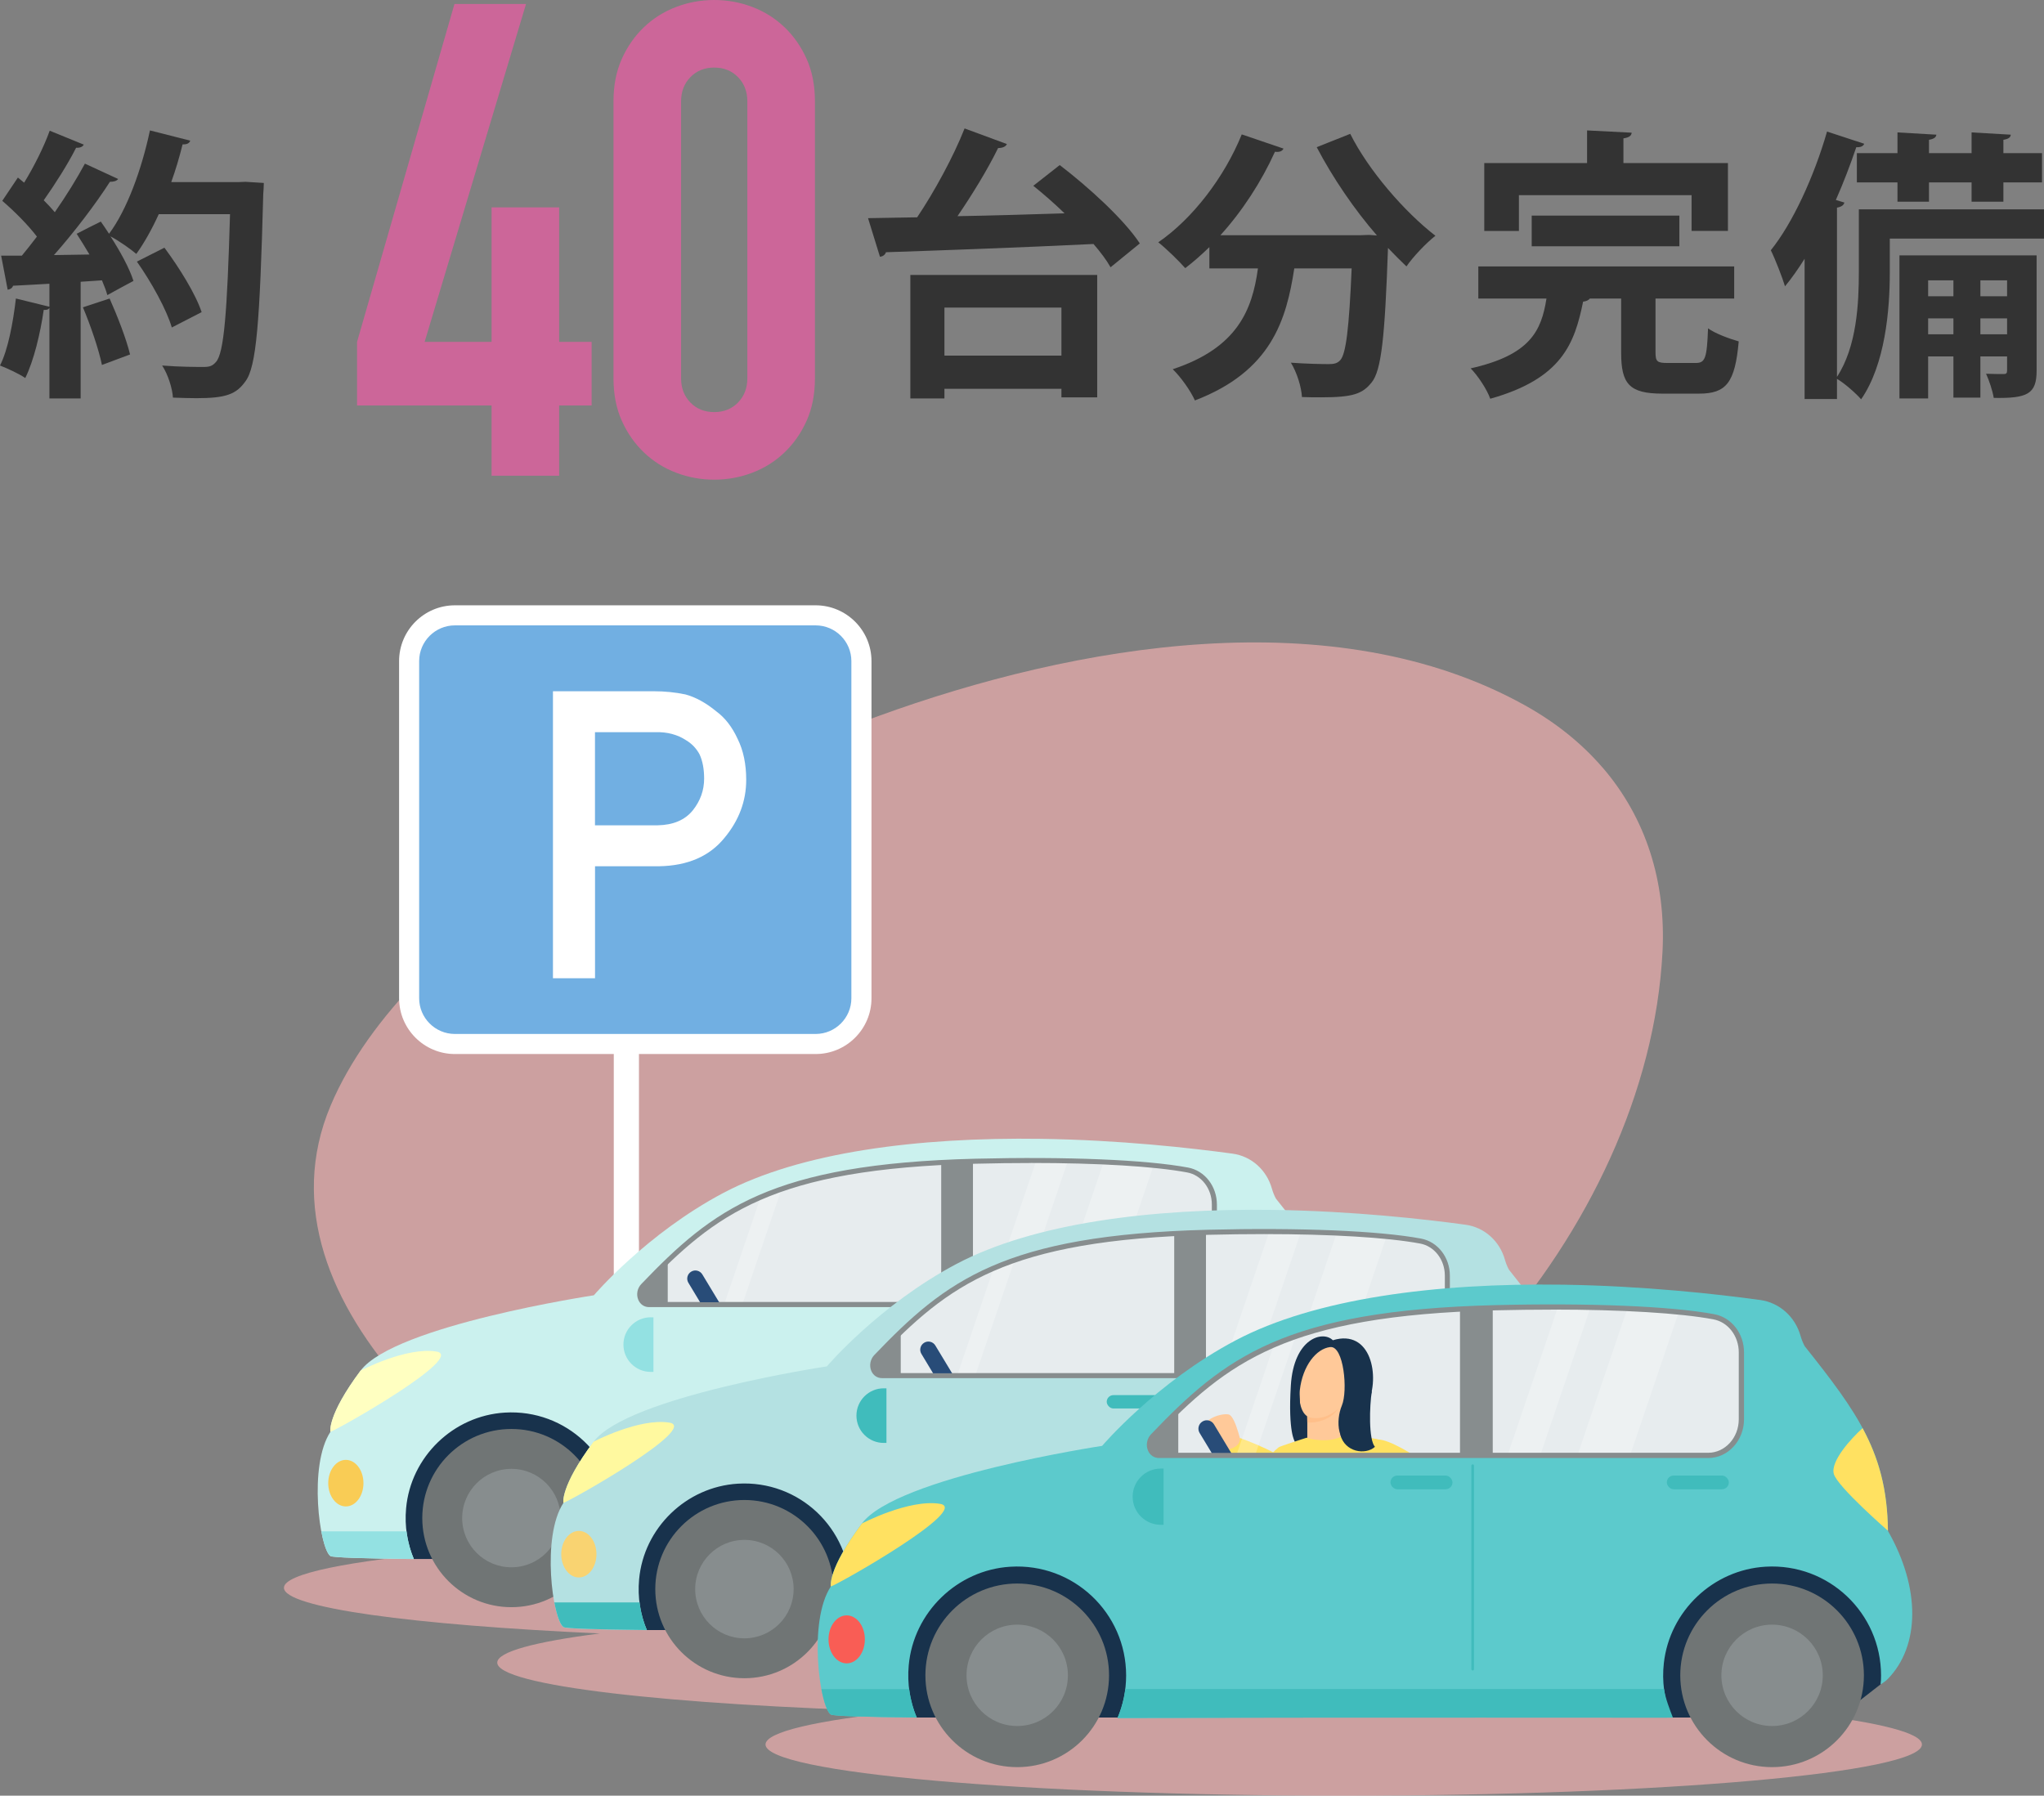 <?xml version="1.0" encoding="UTF-8"?>
<svg xmlns="http://www.w3.org/2000/svg" xmlns:xlink="http://www.w3.org/1999/xlink" version="1.1" viewBox="0 0 431.86 379.45">
  <rect x="0" y="0" width="431.86" height="379.45" fill="#808080" stroke="none"/>
  <defs>
    <style>
      .cls-1 {
        fill: none;
      }

      .cls-2 {
        fill: #71afe2;
      }

      .cls-3 {
        fill: #707575;
      }

      .cls-4, .cls-5 {
        fill: #ffb6b6;
      }

      .cls-6 {
        fill: #e7ecee;
      }

      .cls-7 {
        fill: #ffe161;
      }

      .cls-8 {
        fill: #878d8e;
      }

      .cls-9 {
        fill: #f9d371;
      }

      .cls-10 {
        fill: #fff99f;
      }

      .cls-11 {
        fill: #284c78;
      }

      .cls-12 {
        opacity: .24;
      }

      .cls-12, .cls-13 {
        fill: #fff;
      }

      .cls-14 {
        fill: #40bcbc;
      }

      .cls-15 {
        fill: #5ccacc;
      }

      .cls-16 {
        clip-path: url(#clippath-1);
      }

      .cls-17 {
        clip-path: url(#clippath-3);
      }

      .cls-18 {
        clip-path: url(#clippath-4);
      }

      .cls-19 {
        clip-path: url(#clippath-2);
      }

      .cls-20 {
        clip-path: url(#clippath-5);
      }

      .cls-21 {
        fill: #18324c;
      }

      .cls-22 {
        fill: #f95d55;
      }

      .cls-23 {
        fill: #b4e1e2;
      }

      .cls-5, .cls-24 {
        opacity: .6;
      }

      .cls-25 {
        fill: #ffffc1;
      }

      .cls-26 {
        fill: #93e1e2;
      }

      .cls-27 {
        fill: #ffc999;
      }

      .cls-28 {
        fill: #c69;
      }

      .cls-29 {
        fill: #f9cc55;
      }

      .cls-30 {
        fill: #333;
      }

      .cls-31 {
        fill: #ffbf8a;
      }

      .cls-32 {
        fill: #cbf1ee;
      }

      .cls-33 {
        clip-path: url(#clippath);
      }
    </style>
    <clipPath id="clippath">
      <path class="cls-1" d="M261.57,254.54c0-3.62-2.48-6.7-5.89-7.31-8.51-1.53-25.08-2.37-46.63-1.86-43.62,1.04-56.86,9.98-73.15,26.33-1.44,1.44-.68,3.97,1.32,3.97h117.26c3.91,0,7.08-3.32,7.08-7.41v-13.71Z"/>
    </clipPath>
    <clipPath id="clippath-1">
      <path class="cls-1" d="M256.58,254.54c0-3.62-2.38-6.7-5.66-7.31-8.17-1.53-24.09-2.37-44.79-1.86-41.9,1.04-54.62,9.98-70.26,26.33-1.38,1.44-.65,3.97,1.27,3.97h112.63c3.76,0,6.81-3.32,6.81-7.41v-13.71Z"/>
    </clipPath>
    <clipPath id="clippath-2">
      <path class="cls-1" d="M310.8,269.56c0-3.62-2.48-6.7-5.89-7.31-8.51-1.53-25.08-2.37-46.63-1.86-43.62,1.04-56.86,9.98-73.15,26.33-1.44,1.44-.68,3.97,1.32,3.97h117.26c3.91,0,7.08-3.32,7.08-7.41v-13.71Z"/>
    </clipPath>
    <clipPath id="clippath-3">
      <path class="cls-1" d="M305.81,269.56c0-3.62-2.38-6.7-5.66-7.31-8.17-1.53-24.09-2.37-44.79-1.86-41.9,1.04-54.62,9.98-70.26,26.33-1.38,1.44-.65,3.97,1.27,3.97h112.63c3.76,0,6.81-3.32,6.81-7.41v-13.71Z"/>
    </clipPath>
    <clipPath id="clippath-4">
      <path class="cls-1" d="M373.07,285.79c0-3.73-2.56-6.9-6.07-7.53-8.76-1.57-25.84-2.45-48.04-1.91-44.94,1.08-58.57,10.28-75.35,27.12-1.48,1.49-.7,4.08,1.36,4.08h120.79c4.03,0,7.3-3.42,7.3-7.64v-14.13Z"/>
    </clipPath>
    <clipPath id="clippath-5">
      <path class="cls-1" d="M367.93,285.79c0-3.73-2.45-6.9-5.83-7.53-8.42-1.57-24.82-2.45-46.14-1.91-43.16,1.08-56.26,10.28-72.38,27.12-1.42,1.49-.67,4.08,1.31,4.08h116.02c3.87,0,7.01-3.42,7.01-7.64v-14.13Z"/>
    </clipPath>
  </defs>
  <!-- Generator: Adobe Illustrator 28.7.1, SVG Export Plug-In . SVG Version: 1.2.0 Build 142)  -->
  <g>
    <g id="_レイヤー_1" data-name="レイヤー_1">
      <g>
        <path class="cls-30" d="M51.9,38.42l3.84.24c0,.6-.06,1.56-.12,2.34-.72,27.12-1.44,36.54-3.78,39.6-1.92,2.7-4.08,3.54-10.32,3.54-1.62,0-3.3-.06-4.98-.12-.12-1.92-1.02-4.86-2.28-6.78,3.78.3,7.2.3,8.76.3,1.2,0,1.86-.18,2.58-1.02,1.74-1.8,2.4-10.56,3-31.26h-15.06c-1.44,3.18-3.06,6.06-4.74,8.4-1.26-1.08-3.66-2.76-5.46-3.72,2.1,3.24,4.02,6.78,4.86,9.42-2.04,1.08-3.78,2.04-5.52,3-.24-.9-.66-1.98-1.14-3.12l-4.5.3v24.66h-6.6v-19.14c-.18.36-.66.48-1.2.42-.72,4.98-2.1,10.74-3.9,14.4-1.32-.9-3.78-2.04-5.34-2.64,1.68-3.3,2.76-9,3.36-14.16l7.08,1.74v-4.86c-2.94.18-5.52.3-7.68.42-.18.54-.66.78-1.14.84l-1.38-7.2h4.38c1.02-1.26,2.1-2.58,3.18-4.02-1.86-2.46-4.8-5.4-7.32-7.56l3.3-4.92,1.32,1.08c2.1-3.42,4.2-7.62,5.4-10.98l7.2,2.94c-.24.48-.84.72-1.62.66-1.68,3.36-4.5,7.8-6.84,11.1.9.9,1.68,1.74,2.34,2.52,2.46-3.54,4.68-7.14,6.36-10.26l7.02,3.24c-.3.42-.9.6-1.74.6-3,4.68-7.56,10.68-11.82,15.48l7.5-.12c-.9-1.5-1.8-3-2.7-4.38,1.92-1.02,3.54-1.8,5.1-2.58.6.84,1.14,1.68,1.74,2.58,3.78-5.04,6.9-13.62,8.64-21.84l8.52,2.16c-.18.54-.72.84-1.62.78-.66,2.64-1.44,5.34-2.4,7.98h14.16l1.56-.06ZM21.54,77.12c-.66-3.24-2.4-8.34-4.02-12.18l5.64-1.86c1.68,3.78,3.54,8.58,4.32,11.82l-5.94,2.22ZM34.74,52.34c3.12,4.2,6.6,9.78,7.86,13.62l-6.3,3.24c-1.08-3.72-4.32-9.6-7.38-13.92l5.82-2.94Z"/>
        <path class="cls-28" d="M103.86,100.52v-14.84h-28.42v-13.44L96.02.84h15.12l-21.42,71.4h14.14v-28.42h14.28v28.42h6.86v13.44h-6.86v14.84h-14.28Z"/>
        <path class="cls-28" d="M129.62,21.42c0-3.36.58-6.35,1.75-8.96,1.17-2.61,2.73-4.85,4.69-6.72,1.96-1.87,4.22-3.29,6.79-4.27,2.57-.98,5.25-1.47,8.05-1.47s5.48.49,8.05,1.47c2.57.98,4.83,2.4,6.79,4.27,1.96,1.87,3.52,4.11,4.69,6.72,1.17,2.61,1.75,5.6,1.75,8.96v58.52c0,3.36-.58,6.35-1.75,8.96-1.17,2.61-2.73,4.85-4.69,6.72-1.96,1.87-4.22,3.29-6.79,4.27-2.57.98-5.25,1.47-8.05,1.47s-5.48-.49-8.05-1.47c-2.57-.98-4.83-2.4-6.79-4.27-1.96-1.87-3.52-4.11-4.69-6.72-1.17-2.61-1.75-5.6-1.75-8.96V21.42ZM143.9,79.94c0,2.05.65,3.76,1.96,5.11,1.31,1.35,2.99,2.03,5.04,2.03s3.73-.68,5.04-2.03c1.31-1.35,1.96-3.06,1.96-5.11V21.42c0-2.05-.65-3.76-1.96-5.11-1.31-1.35-2.99-2.03-5.04-2.03s-3.73.68-5.04,2.03c-1.31,1.35-1.96,3.06-1.96,5.11v58.52Z"/>
        <path class="cls-30" d="M212.74,30.44c-.24.54-.9.84-1.86.84-2.16,4.44-5.46,9.84-8.58,14.4,7.14-.12,14.94-.36,22.62-.6-2.16-2.1-4.44-4.08-6.6-5.82l5.58-4.38c6.12,4.68,13.62,11.52,16.92,16.56l-6.18,5.04c-.84-1.5-2.1-3.18-3.6-4.92-16.14.78-33.06,1.38-43.86,1.74-.18.6-.72.9-1.26.96l-2.52-8.16,10.38-.18c3.66-5.46,7.68-12.84,10.02-18.78l8.94,3.3ZM192.34,84.2v-26.1h39.48v25.86h-7.56v-1.8h-24.72v2.04h-7.2ZM224.26,65h-24.72v10.14h24.72v-10.14Z"/>
        <path class="cls-30" d="M290.92,49.76c-4.8-5.52-9.36-12.24-12.72-18.66l7.08-2.82c3.84,7.68,11.4,16.44,18,21.54-1.92,1.5-4.74,4.44-6.12,6.48-1.26-1.2-2.58-2.52-3.9-3.9-.66,18.78-1.38,25.92-3.48,28.44-1.92,2.4-3.96,3.12-10.62,3.12-1.32,0-2.7,0-4.08-.06-.12-2.16-1.08-5.22-2.34-7.26,3.3.24,6.48.3,7.98.3,1.08,0,1.8-.12,2.46-.84,1.2-1.32,1.86-6.72,2.4-19.38h-12.12c-1.68,10.92-4.86,21.72-21,27.9-.9-2.04-3-4.98-4.68-6.6,13.62-4.5,16.8-12.48,18-21.3h-10.26v-4.5c-1.68,1.62-3.36,3.12-5.1,4.44-1.32-1.5-4.02-4.14-5.7-5.46,7.2-4.92,13.98-13.74,17.64-22.8l8.82,3c-.3.66-1.08.78-1.8.66-2.88,6.36-6.9,12.54-11.52,17.64h29.7l1.68-.06,1.68.12Z"/>
        <path class="cls-30" d="M349.78,74.48c0,1.92.36,2.22,2.52,2.22h6c1.98,0,2.34-1.02,2.58-7.32,1.44,1.08,4.56,2.22,6.48,2.76-.78,8.76-2.64,11.04-8.4,11.04h-7.74c-7.02,0-8.7-2.1-8.7-8.64v-11.46h-6.6c-.24.3-.72.6-1.44.66-1.8,8.82-4.44,16.26-19.62,20.52-.66-1.92-2.64-4.92-4.14-6.42,12.54-2.82,14.94-7.86,16.02-14.76h-14.4v-6.78h54.06v6.78h-16.62v11.4ZM320.92,41.24v7.56h-7.32v-14.34h21.72v-6.9l9.42.48c-.06.66-.54,1.02-1.74,1.2v5.22h22.08v14.34h-7.68v-7.56h-36.48ZM354.82,52.04h-31.2v-6.48h31.2v6.48Z"/>
        <path class="cls-30" d="M431.86,44.24v6.18h-32.58v7.14c0,7.92-.96,19.44-6.06,26.82-1.02-1.2-3.6-3.48-5.1-4.32v4.26h-6.84v-29.64c-1.32,2.1-2.7,4.08-4.14,5.82-.54-1.8-2.1-5.82-3-7.62,4.56-5.64,9.12-15.48,11.88-25.08l7.86,2.58c-.24.54-.78.78-1.68.72-1.26,3.72-2.7,7.5-4.32,11.16l1.8.54c-.12.54-.6.9-1.56,1.08v35.76c4.2-6.42,4.62-15.54,4.62-22.2v-13.2h39.12ZM392.32,32.36h8.58v-4.38l8.22.48c-.06.54-.48.9-1.56,1.08v2.82h9v-4.38l8.28.48c-.06.6-.48.9-1.56,1.08v2.82h8.16v6.18h-8.16v4.08h-6.72v-4.08h-9v4.08h-6.66v-4.08h-8.58v-6.18ZM430.3,53.96v24.36c0,4.98-1.98,5.88-9.06,5.76-.24-1.5-.96-3.66-1.62-5.1,1.62.06,3.18.06,3.72.06s.72-.18.72-.72v-3h-5.64v8.7h-5.7v-8.7h-5.34v8.88h-6.06v-30.24h28.98ZM412.72,59.24h-5.34v3.36h5.34v-3.36ZM407.38,70.64h5.34v-3.36h-5.34v3.36ZM424.06,59.24h-5.64v3.36h5.64v-3.36ZM418.42,70.64h5.64v-3.36h-5.64v3.36Z"/>
      </g>
      <g>
        <path class="cls-5" d="M320.66,358.3c17.93-1.88,28.74-4.32,28.74-6.97,0-4.21-27.14-7.86-66.76-9.65,13.67-1.75,21.69-3.87,21.69-6.16,0-5.98-54.7-10.82-122.17-10.82s-122.17,4.85-122.17,10.82c0,4.21,27.14,7.86,66.76,9.65-13.67,1.75-21.69,3.87-21.69,6.16,0,4.84,35.91,8.94,85.42,10.33-17.93,1.88-28.74,4.32-28.74,6.97,0,5.98,54.7,10.82,122.16,10.82s122.17-4.85,122.17-10.82c0-4.84-35.91-8.94-85.42-10.33Z"/>
        <g class="cls-24">
          <path class="cls-4" d="M338.59,162.2c-4.35-5.06-9.82-9.49-16.37-13.14-40.33-22.43-94.91-12.93-136.74,2.29-24.31,8.85-49.65,19.66-70.92,33.95-17.7,11.9-36.62,29.17-44.7,48.32-17.88,42.38,35.82,84.21,72.19,97.55,60.73,22.27,131.61-1.4,172.87-47.77,20.45-22.98,34.83-52.6,36.34-82.31.75-14.83-3.51-28.27-12.67-38.91Z"/>
        </g>
        <g>
          <rect class="cls-13" x="129.68" y="215.26" width="5.32" height="117.76"/>
          <g>
            <rect class="cls-2" x="86.44" y="130.02" width="95.56" height="90.58" rx="9.67" ry="9.67"/>
            <path class="cls-13" d="M172.33,222.73h-76.22c-6.5,0-11.79-5.29-11.79-11.79v-71.24c0-6.5,5.29-11.79,11.79-11.79h76.22c6.5,0,11.8,5.29,11.8,11.79v71.24c0,6.5-5.29,11.79-11.8,11.79ZM96.11,132.15c-4.16,0-7.55,3.39-7.55,7.55v71.24c0,4.16,3.39,7.55,7.55,7.55h76.22c4.16,0,7.55-3.39,7.55-7.55v-71.24c0-4.16-3.39-7.55-7.55-7.55h-76.22Z"/>
          </g>
          <path class="cls-13" d="M116.83,146.07h21.29c2.31,0,4.54.22,6.69.67,2.15.58,4.33,1.77,6.53,3.58,1.85,1.36,3.35,3.3,4.51,5.82,1.21,2.44,1.81,5.32,1.81,8.65,0,4.49-1.53,8.58-4.6,12.27-3.15,3.88-7.74,5.88-13.79,5.99h-13.55v23.67h-8.89v-60.63ZM125.72,174.4h13.2c3.31-.06,5.8-1.11,7.47-3.18,1.59-2,2.38-4.23,2.38-6.68,0-2.03-.32-3.75-.97-5.14-.67-1.25-1.62-2.24-2.83-2.97-1.83-1.2-3.96-1.77-6.38-1.71h-12.88v19.68Z"/>
        </g>
        <g>
          <g>
            <polygon class="cls-21" points="285.14 322.62 276.39 329.44 87.44 329.44 83.59 323.4 79.59 295.5 285.13 295.5 286.77 313.7 285.14 322.62"/>
            <path class="cls-32" d="M286.63,291.13c-.19-15.93-6.18-24.17-17.05-37.85-.37-.67-.65-1.4-.86-2.14-1.1-3.89-4.3-6.81-8.3-7.36-8.71-1.19-23.81-2.89-40.5-3.13-26.05-.37-50.79,2.81-67.09,11.43-16.3,8.62-27.36,21.63-27.36,21.63,0,0-42.16,6.37-49.29,15.93-7.12,9.56-6.37,12.93-6.37,12.93-4.68,7.12-2.29,24.55-.02,26.24.44.33,7.14.53,17.65.64-1.37-3.26-1.99-6.9-1.64-10.73.98-10.87,9.96-19.56,20.85-20.22,12.98-.79,23.75,9.5,23.75,22.3,0,3.1-.63,6.06-1.78,8.75,49.38-.11,111.92-.73,111.92-.73,0,0,.53,0,1.48-.03-1.23-3.21-1.75-6.77-1.33-10.5,1.18-10.72,10.13-19.18,20.9-19.79,12.93-.74,23.65,9.53,23.65,22.31,0,.62-.03,1.23-.08,1.83.6-.36,1.1-.73,1.49-1.13,6.56-6.75,6.75-18.55,0-30.36Z"/>
            <path class="cls-25" d="M69.81,302.56c2.06-.75,28.77-15.93,22.39-16.96-6.37-1.03-16.02,4.03-16.02,4.03-7.12,9.56-6.37,12.93-6.37,12.93Z"/>
            <circle class="cls-3" cx="262.88" cy="320.79" r="18.83"/>
            <circle class="cls-8" cx="262.88" cy="320.79" r="10.4"/>
            <circle class="cls-3" cx="108.05" cy="320.79" r="18.83"/>
            <circle class="cls-8" cx="108.05" cy="320.79" r="10.4"/>
            <ellipse class="cls-29" cx="73.07" cy="313.41" rx="3.72" ry="4.92"/>
            <path class="cls-6" d="M256.58,254.54c0-3.62-2.38-6.7-5.66-7.31-8.17-1.53-24.09-2.37-44.79-1.86-41.9,1.04-54.62,9.98-70.26,26.33-1.38,1.44-.65,3.97,1.27,3.97h112.63c3.76,0,6.81-3.32,6.81-7.41v-13.71Z"/>
            <path class="cls-14" d="M201.47,319.79c-.15,0-.27-.12-.27-.27v-41.74c0-.15.12-.27.27-.27s.27.12.27.27v41.74c0,.15-.12.27-.27.27Z"/>
            <g>
              <path class="cls-26" d="M128.61,329.53c49.38-.11,112.43-.05,112.43-.05,0,0,.53,0,1.48-.03-.63-1.64-1.58-4.06-1.81-5.85h-110.51c-.26,2.08-.8,4.07-1.59,5.93Z"/>
              <path class="cls-26" d="M69.79,328.8c.44.33,7.14.53,17.65.64-.77-1.83-1.29-3.79-1.55-5.84h-18c.51,2.7,1.21,4.69,1.91,5.2Z"/>
            </g>
            <g class="cls-33">
              <rect class="cls-8" x="198.86" y="244.61" width="6.71" height="32.49"/>
              <rect class="cls-8" x="134.36" y="266.63" width="6.72" height="10.71"/>
            </g>
            <path class="cls-26" d="M137.49,278.37h.57v11.53h-.57c-3.18,0-5.77-2.58-5.77-5.77h0c0-3.18,2.58-5.77,5.77-5.77Z"/>
            <g class="cls-16">
              <rect class="cls-12" x="224.52" y="224.7" width="10.23" height="94.25" transform="translate(99.64 -59.42) rotate(18.76)"/>
              <rect class="cls-12" x="212.31" y="218.13" width="6.36" height="94.25" transform="translate(96.77 -55.22) rotate(18.76)"/>
              <rect class="cls-12" x="157.31" y="216.08" width="3.64" height="94.25" transform="translate(93.12 -37.2) rotate(18.76)"/>
            </g>
            <path class="cls-8" d="M249.77,276.21h-112.63c-1.02,0-1.87-.57-2.28-1.54-.47-1.11-.22-2.45.63-3.33,15.09-15.76,27.37-25.42,70.63-26.49,19.29-.48,36.07.22,44.9,1.87,3.53.66,6.09,3.95,6.09,7.83v13.71c0,4.38-3.29,7.95-7.34,7.95ZM217.8,245.76c-3.74,0-7.64.05-11.66.15-42.85,1.07-54.99,10.6-69.89,26.16-.64.67-.67,1.58-.41,2.17.24.56.71.88,1.3.88h112.63c3.46,0,6.27-3.08,6.27-6.88v-13.71c0-3.37-2.2-6.22-5.22-6.78-6.93-1.29-18.84-2-33.02-2Z"/>
            <rect class="cls-26" x="184.6" y="279.8" width="12.72" height="2.82" rx="1.41" ry="1.41"/>
            <rect class="cls-26" x="241.28" y="279.8" width="12.72" height="2.82" rx="1.41" ry="1.41"/>
            <path class="cls-11" d="M151.94,275.18l-3.55-5.88c-.49-.81-1.55-1.08-2.36-.58-.81.49-1.08,1.55-.58,2.36l2.47,4.1h4.02Z"/>
          </g>
          <path class="cls-7" d="M281.43,270.09c-2.33,2.09-6.61,6.78-5.9,9.38.7,2.6,11.1,11.67,11.1,11.67-.1-8.56-1.89-14.89-5.2-21.05Z"/>
        </g>
        <g>
          <g>
            <polygon class="cls-21" points="334.37 337.63 325.62 344.45 136.67 344.45 132.82 338.41 128.82 310.52 334.36 310.52 336 328.71 334.37 337.63"/>
            <path class="cls-23" d="M335.86,306.15c-.19-15.93-6.18-24.17-17.05-37.85-.37-.67-.65-1.4-.86-2.14-1.1-3.89-4.3-6.81-8.3-7.36-8.71-1.19-23.81-2.89-40.5-3.13-26.05-.37-50.79,2.81-67.09,11.43-16.3,8.62-27.36,21.63-27.36,21.63,0,0-42.16,6.37-49.29,15.93-7.12,9.56-6.37,12.93-6.37,12.93-4.68,7.12-2.29,24.55-.02,26.24.44.33,7.14.53,17.65.64-1.37-3.26-1.99-6.9-1.64-10.73.98-10.87,9.96-19.56,20.85-20.22,12.98-.79,23.75,9.5,23.75,22.3,0,3.1-.63,6.06-1.78,8.75,49.38-.11,111.92-.73,111.92-.73,0,0,.53,0,1.48-.03-1.23-3.21-1.75-6.77-1.33-10.5,1.18-10.72,10.13-19.18,20.9-19.79,12.93-.74,23.65,9.53,23.65,22.31,0,.62-.03,1.23-.08,1.83.6-.36,1.1-.73,1.49-1.13,6.56-6.75,6.75-18.55,0-30.36Z"/>
            <path class="cls-10" d="M119.04,317.58c2.06-.75,28.77-15.93,22.39-16.96-6.37-1.03-16.02,4.03-16.02,4.03-7.12,9.56-6.37,12.93-6.37,12.93Z"/>
            <circle class="cls-3" cx="312.11" cy="335.8" r="18.83"/>
            <circle class="cls-8" cx="312.11" cy="335.8" r="10.4"/>
            <circle class="cls-3" cx="157.28" cy="335.8" r="18.83"/>
            <circle class="cls-8" cx="157.28" cy="335.8" r="10.4"/>
            <ellipse class="cls-9" cx="122.3" cy="328.42" rx="3.72" ry="4.92"/>
            <path class="cls-6" d="M305.81,269.56c0-3.62-2.38-6.7-5.66-7.31-8.17-1.53-24.09-2.37-44.79-1.86-41.9,1.04-54.62,9.98-70.26,26.33-1.38,1.44-.65,3.97,1.27,3.97h112.63c3.76,0,6.81-3.32,6.81-7.41v-13.71Z"/>
            <path class="cls-14" d="M250.7,334.8c-.15,0-.27-.12-.27-.27v-41.74c0-.15.12-.27.27-.27s.27.12.27.27v41.74c0,.15-.12.27-.27.27Z"/>
            <g>
              <path class="cls-14" d="M177.84,344.55c49.38-.11,112.43-.05,112.43-.05,0,0,.53,0,1.48-.03-.63-1.64-1.58-4.06-1.81-5.85h-110.51c-.26,2.08-.8,4.07-1.59,5.93Z"/>
              <path class="cls-14" d="M119.02,343.81c.44.33,7.14.53,17.65.64-.77-1.83-1.29-3.79-1.55-5.84h-18c.51,2.7,1.21,4.69,1.91,5.2Z"/>
            </g>
            <g class="cls-19">
              <rect class="cls-8" x="248.09" y="259.63" width="6.71" height="32.49"/>
              <rect class="cls-8" x="183.59" y="281.65" width="6.72" height="10.71"/>
            </g>
            <path class="cls-14" d="M186.72,293.38h.57v11.53h-.57c-3.18,0-5.77-2.58-5.77-5.77h0c0-3.18,2.58-5.77,5.77-5.77Z"/>
            <g class="cls-17">
              <rect class="cls-12" x="273.75" y="239.72" width="10.23" height="94.25" transform="translate(107.08 -74.45) rotate(18.76)"/>
              <rect class="cls-12" x="261.54" y="233.14" width="6.36" height="94.25" transform="translate(104.22 -70.26) rotate(18.76)"/>
              <rect class="cls-12" x="206.54" y="231.1" width="3.64" height="94.25" transform="translate(100.57 -52.24) rotate(18.76)"/>
            </g>
            <path class="cls-8" d="M299,291.22h-112.63c-1.02,0-1.87-.57-2.28-1.53-.47-1.11-.22-2.45.62-3.34,15.09-15.76,27.37-25.41,70.63-26.49,19.29-.48,36.07.22,44.9,1.87,3.53.66,6.09,3.96,6.09,7.83v13.71c0,4.38-3.29,7.95-7.34,7.95ZM267.03,260.78c-3.74,0-7.64.05-11.66.15-42.85,1.07-54.99,10.6-69.89,26.16-.64.67-.67,1.58-.41,2.18.24.56.71.88,1.3.88h112.63c3.46,0,6.27-3.08,6.27-6.88v-13.71c0-3.37-2.2-6.22-5.22-6.78-6.93-1.29-18.84-2-33.02-2Z"/>
            <rect class="cls-14" x="233.83" y="294.81" width="12.72" height="2.82" rx="1.41" ry="1.41"/>
            <rect class="cls-14" x="290.51" y="294.81" width="12.72" height="2.82" rx="1.41" ry="1.41"/>
            <path class="cls-11" d="M201.17,290.2l-3.55-5.88c-.49-.81-1.55-1.08-2.36-.58-.81.49-1.08,1.55-.58,2.36l2.47,4.1h4.02Z"/>
          </g>
          <path class="cls-7" d="M330.66,285.1c-2.33,2.09-6.61,6.78-5.9,9.38.7,2.6,11.1,11.67,11.1,11.67-.1-8.56-1.89-14.89-5.2-21.05Z"/>
        </g>
        <g>
          <polygon class="cls-21" points="397.35 355.91 388.33 362.93 193.69 362.93 189.73 356.71 185.61 327.98 397.33 327.98 399.03 346.72 397.35 355.91"/>
          <path class="cls-15" d="M398.88,323.47c-.19-16.41-6.37-24.9-17.57-38.99-.38-.69-.67-1.44-.89-2.2-1.13-4.01-4.43-7.02-8.55-7.58-8.97-1.23-24.53-2.98-41.72-3.23-26.83-.39-52.31,2.9-69.11,11.78-16.79,8.88-28.18,22.28-28.18,22.28,0,0-43.43,6.56-50.77,16.41-7.34,9.84-6.56,13.32-6.56,13.32-4.83,7.34-2.36,25.29-.02,27.03.45.34,7.36.54,18.18.66-1.41-3.35-2.05-7.11-1.69-11.05,1.01-11.2,10.25-20.15,21.47-20.83,13.37-.82,24.46,9.78,24.46,22.97,0,3.2-.65,6.24-1.83,9.01,50.87-.11,115.29-.76,115.29-.76,0,0,.55,0,1.52-.03-1.26-3.31-1.8-6.97-1.37-10.81,1.22-11.04,10.44-19.76,21.53-20.39,13.32-.76,24.36,9.82,24.36,22.98,0,.64-.03,1.26-.08,1.88.62-.37,1.14-.75,1.53-1.16,6.76-6.95,6.95-19.11,0-31.27Z"/>
          <path class="cls-7" d="M175.54,335.25c2.12-.77,29.63-16.41,23.07-17.47-6.56-1.06-16.5,4.15-16.5,4.15-7.34,9.84-6.56,13.32-6.56,13.32Z"/>
          <path class="cls-7" d="M393.53,301.79c-2.4,2.15-6.81,6.99-6.08,9.66.72,2.68,11.44,12.02,11.44,12.02-.1-8.81-1.95-15.34-5.36-21.68Z"/>
          <circle class="cls-3" cx="374.41" cy="354.02" r="19.4"/>
          <circle class="cls-8" cx="374.41" cy="354.02" r="10.71"/>
          <circle class="cls-3" cx="214.92" cy="354.02" r="19.4"/>
          <circle class="cls-8" cx="214.92" cy="354.02" r="10.71"/>
          <ellipse class="cls-22" cx="178.89" cy="346.42" rx="3.84" ry="5.07"/>
          <path class="cls-6" d="M367.93,285.79c0-3.73-2.45-6.9-5.83-7.53-8.42-1.57-24.82-2.45-46.14-1.91-43.16,1.08-56.26,10.28-72.38,27.12-1.42,1.49-.67,4.08,1.31,4.08h116.02c3.87,0,7.01-3.42,7.01-7.64v-14.13Z"/>
          <path class="cls-14" d="M311.15,353c-.15,0-.28-.12-.28-.28v-43c0-.15.12-.28.28-.28s.28.12.28.28v43c0,.15-.12.28-.28.28Z"/>
          <g>
            <path class="cls-14" d="M236.11,363.03c50.87-.11,115.82-.05,115.82-.05,0,0,.55,0,1.52-.03-.65-1.69-1.63-4.18-1.86-6.03h-113.83c-.27,2.14-.83,4.2-1.64,6.11Z"/>
            <path class="cls-14" d="M175.51,362.28c.45.34,7.36.54,18.18.66-.79-1.89-1.33-3.91-1.6-6.01h-18.55c.53,2.79,1.25,4.83,1.96,5.36Z"/>
          </g>
          <path class="cls-27" d="M262.55,306.36s-1.41-7.11-2.95-7.46-5.62,1.01-5.17,3.1,3.01,5.58,4.72,5.9,3.4-1.54,3.4-1.54Z"/>
          <rect class="cls-21" x="273.58" y="294.65" width="8.68" height="11.57"/>
          <g class="cls-18">
            <path class="cls-7" d="M290.27,304.72c1.2-3.01,16.86,7.99,17.61,10.1s-18.91,3.14-20.48,1.81,2.73-11.57,2.87-11.91Z"/>
            <path class="cls-7" d="M267.18,313.97l-7.68-7.68c2.93-.7,2.44-2.44,2.44-2.44,0,0,10.96,3.84,11.87,6.98s-6.63,3.14-6.63,3.14Z"/>
            <path class="cls-7" d="M284.12,303.42s6.3.33,7.46.87,2.07,6.59,2.07,6.59h-26.81s0-2.41,3.34-5.06c.26-.21,5.81-1.99,5.81-1.99l8.13-.41Z"/>
            <rect class="cls-8" x="308.47" y="275.55" width="6.92" height="33.47"/>
            <rect class="cls-8" x="242.02" y="298.24" width="6.93" height="11.03"/>
          </g>
          <path class="cls-27" d="M284,296.3c-.08,2.67-.63,5.55,0,6.92-2.98,2.03-7.79.68-7.79.68v-7.03c4.81.32,7.79-.57,7.79-.57Z"/>
          <path class="cls-31" d="M276.17,299.16l.04,1.42s4.17.49,6.72-3.07c-4.6-.42-6.76,1.65-6.76,1.65Z"/>
          <path class="cls-27" d="M281.47,284.7c-3.02-.56-5.97,3.9-6.67,7.02s-.23,7.24,1.95,7.8c2.6.66,5.26-.84,7.13-2.87s4.65-10.63-2.41-11.94Z"/>
          <path class="cls-21" d="M281.06,284.66c2.85-.32,3.76,9.23,2.45,12.35s-1.16,8.56,3.4,9.2c-1.42-2.19.02-5.16,2.08-9.61,2.66-5.75.68-15.86-7.38-13.39-2.14-2.14-8.27-.41-8.88,9.57s.85,11.83.85,11.83c1.95-2.05.82-8.79,1.05-10.86.58-5.12,3.48-8.77,6.43-9.1Z"/>
          <path class="cls-14" d="M245.25,310.33h.59v11.88h-.59c-3.28,0-5.94-2.66-5.94-5.94h0c0-3.28,2.66-5.94,5.94-5.94Z"/>
          <g class="cls-20">
            <rect class="cls-12" x="334.9" y="255.05" width="10.54" height="97.09" transform="translate(115.73 -93.28) rotate(18.76)"/>
            <rect class="cls-12" x="322.32" y="248.27" width="6.55" height="97.09" transform="translate(112.78 -88.96) rotate(18.76)"/>
            <rect class="cls-12" x="265.67" y="246.17" width="3.75" height="97.09" transform="translate(109.01 -70.4) rotate(18.76)"/>
          </g>
          <path class="cls-8" d="M360.92,308.1h-116.02c-1.05,0-1.93-.59-2.35-1.58-.49-1.14-.23-2.52.64-3.44,15.54-16.24,28.2-26.18,72.76-27.29,19.87-.49,37.16.22,46.25,1.92,3.64.68,6.28,4.07,6.28,8.07v14.13c0,4.51-3.39,8.19-7.56,8.19ZM327.98,276.74c-3.86,0-7.88.05-12.01.15-44.14,1.1-56.64,10.92-71.99,26.95-.66.69-.69,1.62-.43,2.24.25.58.74.91,1.34.91h116.02c3.56,0,6.46-3.18,6.46-7.08v-14.13c0-3.47-2.26-6.41-5.38-6.99-7.14-1.33-19.4-2.06-34.02-2.06Z"/>
          <rect class="cls-14" x="293.78" y="311.8" width="13.1" height="2.9" rx="1.45" ry="1.45"/>
          <rect class="cls-14" x="352.17" y="311.8" width="13.1" height="2.9" rx="1.45" ry="1.45"/>
          <path class="cls-11" d="M260.14,307.04l-3.65-6.06c-.51-.84-1.6-1.11-2.43-.6-.84.51-1.11,1.6-.6,2.43l2.55,4.22h4.14Z"/>
          <path class="cls-21" d="M289.85,293.93c-.51,3.22-.71,10.27.65,11.81-2.03,1.8-6.36,1.1-7.29-2.52,1.4-4.74,6.63-9.29,6.63-9.29Z"/>
        </g>
      </g>
    </g>
  </g>
</svg>